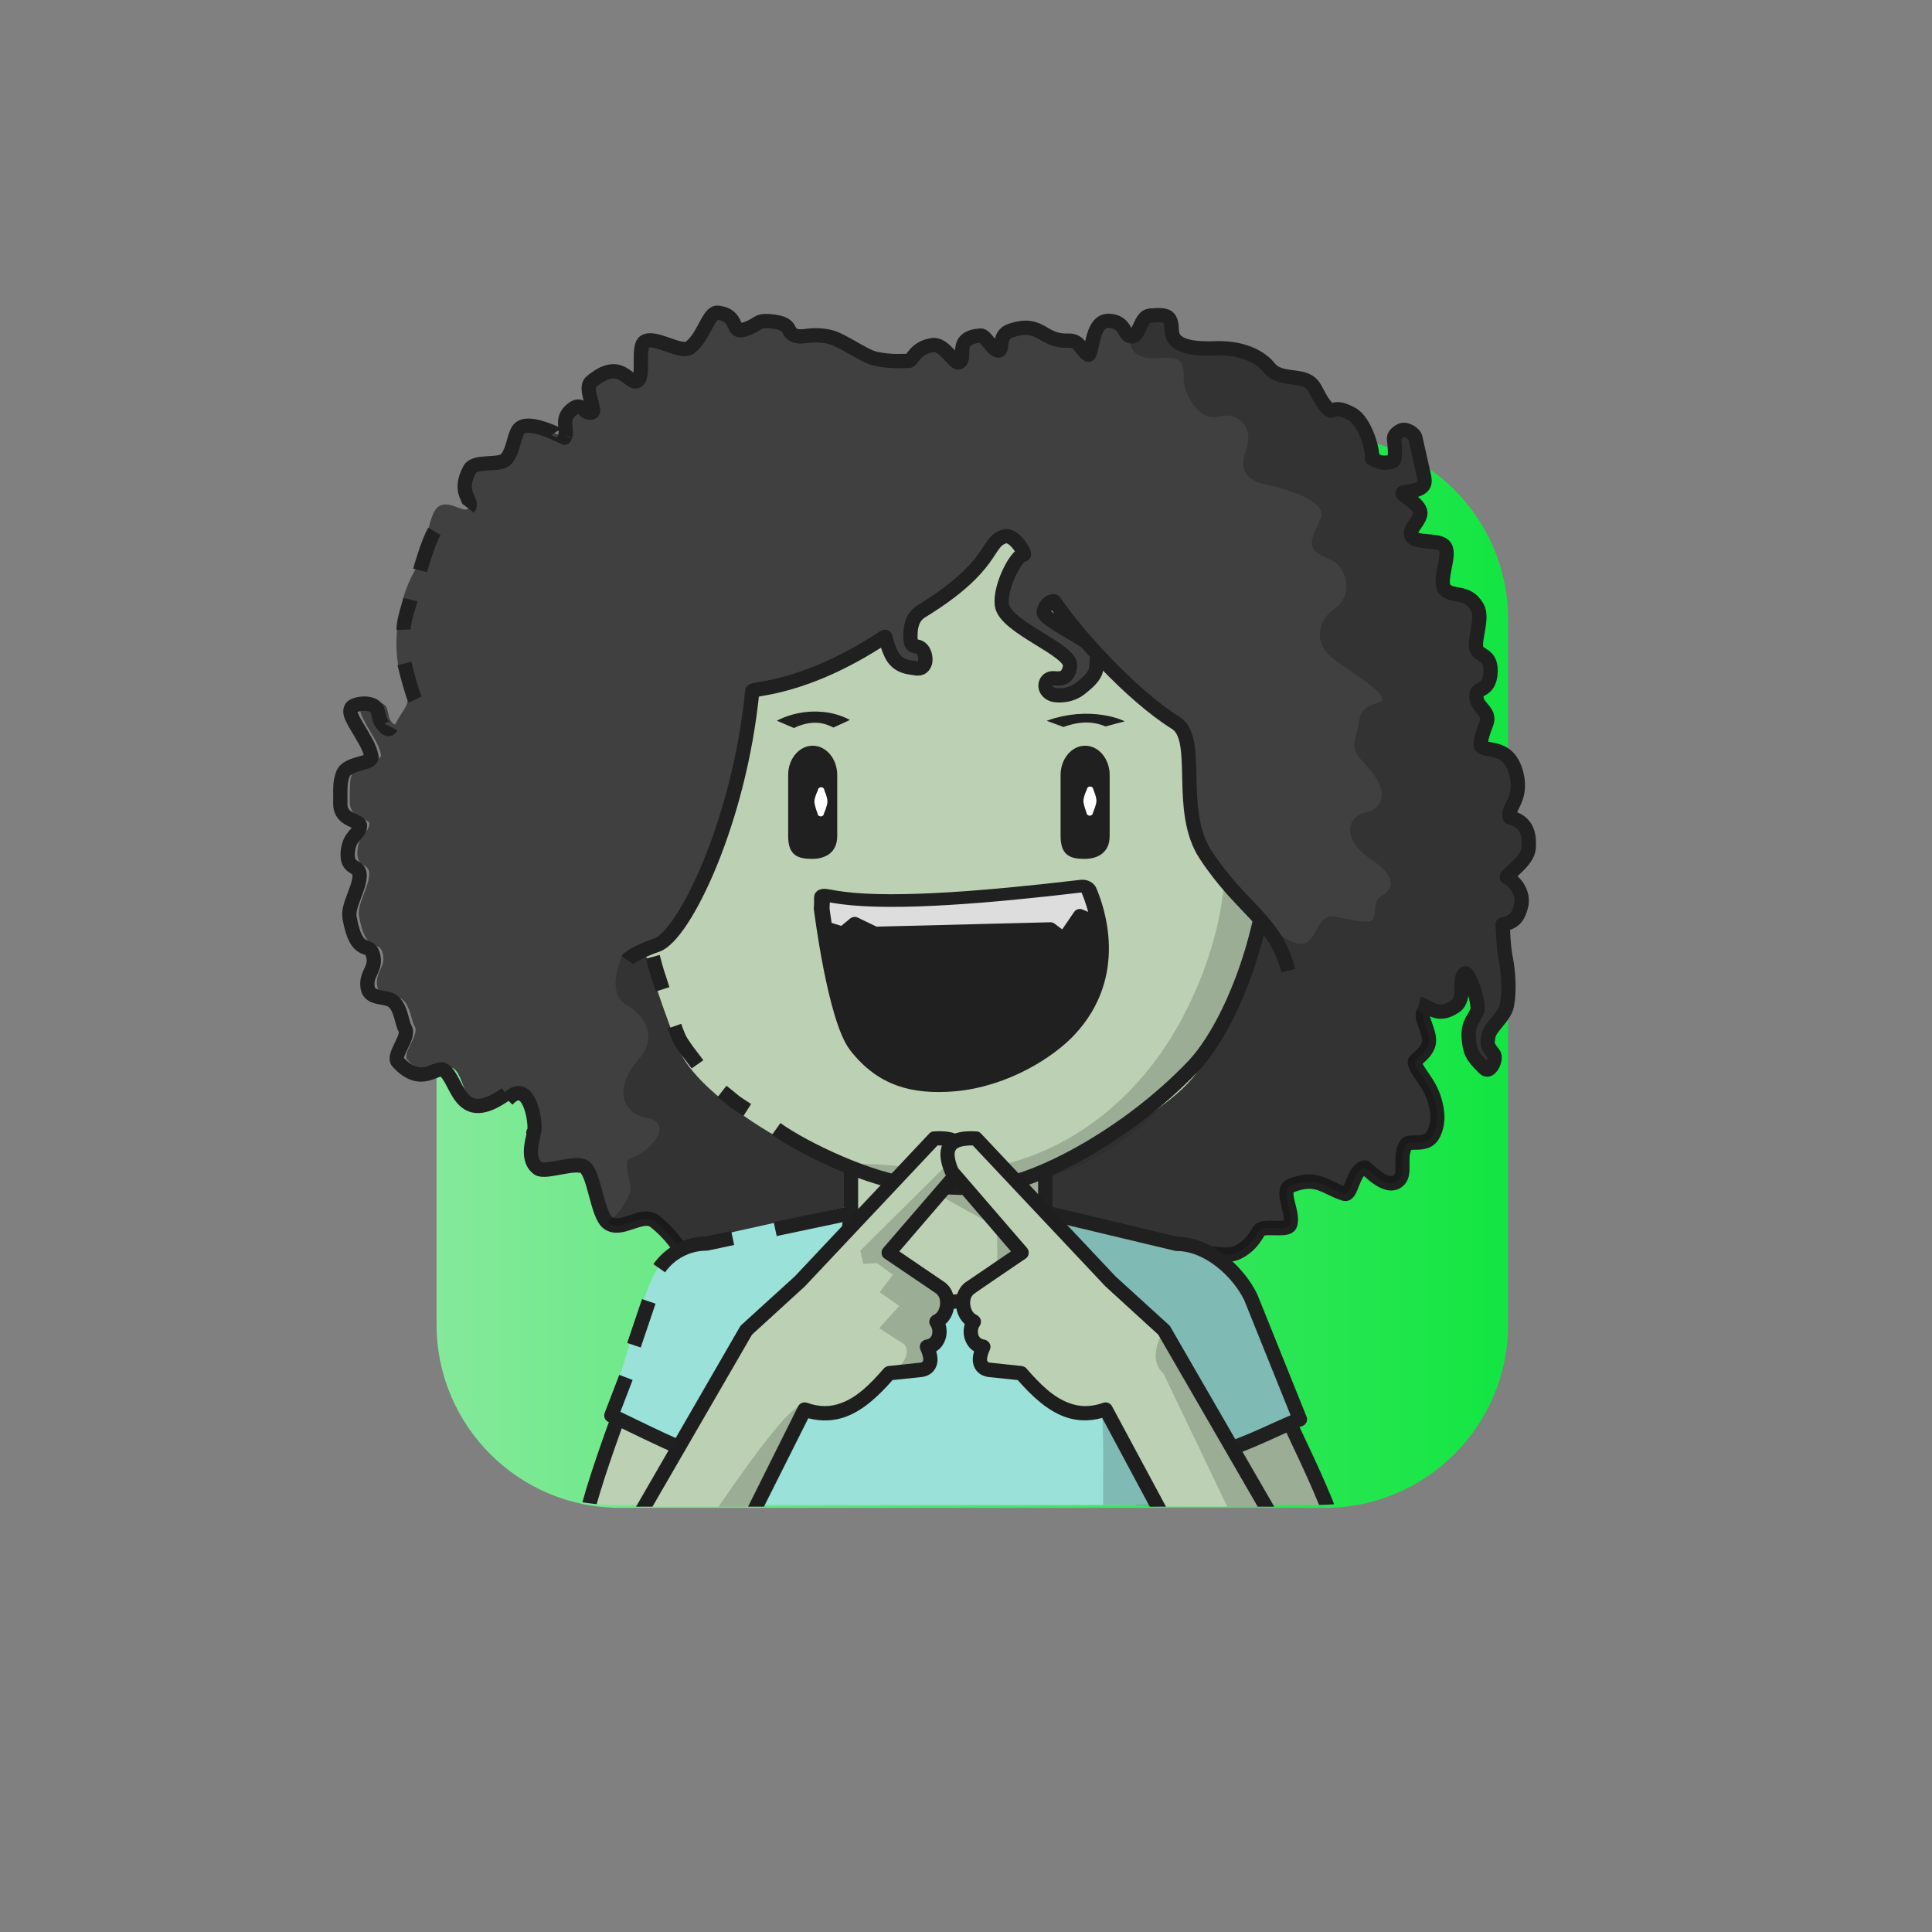 <?xml version="1.0" encoding="UTF-8" standalone="no"?>
<!DOCTYPE svg PUBLIC "-//W3C//DTD SVG 1.1//EN" "http://www.w3.org/Graphics/SVG/1.1/DTD/svg11.dtd">
<svg xmlns="http://www.w3.org/2000/svg" xmlns:xlink="http://www.w3.org/1999/xlink" xmlns:serif="http://www.serif.com/" width="100%" height="100%" viewBox="0 0 541 541" version="1.1" xml:space="preserve" style="fill-rule:evenodd;clip-rule:evenodd;stroke-linejoin:round;stroke-miterlimit:2;">
    <rect x="0" y="0" width="541" height="541" fill="#808080" stroke="none"/>
    <g transform="matrix(1,0,0,1,-9948,-2555)">
        <g id="Rover" transform="matrix(0.92,0,0,1.307,9982.97,2542.22)">
            <rect x="-37.05" y="10.062" width="586.957" height="413.292" style="fill:none;"/>
            <g transform="matrix(1.602,0,0,1.182,72.819,85.186)">
                <g id="dessert">
                    <path d="M217.349,48.484C217.349,30.131 201.756,15.253 182.522,15.253L48.59,15.253C29.355,15.253 13.763,30.131 13.763,48.484L13.763,176.277C13.763,194.63 29.355,209.508 48.59,209.508C86.002,209.508 145.109,209.508 182.522,209.508C201.756,209.508 217.349,194.63 217.349,176.277L217.349,48.484Z" style="fill:none;"/>
                    <clipPath id="_clip1">
                        <path d="M217.349,48.484C217.349,30.131 201.756,15.253 182.522,15.253L48.59,15.253C29.355,15.253 13.763,30.131 13.763,48.484L13.763,176.277C13.763,194.63 29.355,209.508 48.59,209.508C86.002,209.508 145.109,209.508 182.522,209.508C201.756,209.508 217.349,194.63 217.349,176.277L217.349,48.484Z"/>
                    </clipPath>
                    <g clip-path="url(#_clip1)">
                        <g transform="matrix(0.535,0,0,0.558,-6.599,-251.659)">
                            <rect x="32.765" y="466.616" width="392.585" height="379.107" style="fill:url(#_Linear2);"/>
                        </g>
                    </g>
                </g>
            </g>
        </g>
    </g>
    <defs>
        <linearGradient id="_Linear2" x1="0" y1="0" x2="1" y2="0" gradientUnits="userSpaceOnUse" gradientTransform="matrix(468.782,1.421,-1.554,428.614,-16.349,696.49)"><stop offset="0" style="stop-color:rgb(149,234,168);stop-opacity:1"/><stop offset="1" style="stop-color:rgb(8,229,57);stop-opacity:1"/></linearGradient>
    </defs>
<g transform="matrix(1,0,0,1,-3222,-18764)">
        <g id="Gy7UEw_b1_h30_bg_largefuzzFro" transform="matrix(0.92,0,0,1.307,3256.42,18751.4)">
            <rect x="-37.05" y="10.062" width="586.957" height="413.292" style="fill:none;"/>
            <g id="Hair-back" serif:id="Gy7UEw_Hair back" transform="matrix(0.667,0,0,0.667,85.476,55.43)">
                <g id="Gy7UEw_surfer-back" transform="matrix(1,0,0,1,0,-11.275)">
                    <g transform="matrix(1.63,0,0,1.148,-2401.76,-21563.7)">
                        <path d="M1474.26,18928.8C1471.12,18922.5 1511.52,18899.2 1511.57,18899.2C1560.52,18870.4 1612.5,18876 1612.5,18876L1664.93,18876.8C1715.24,18885.2 1751.13,18905.1 1758.16,18946.2C1758.66,18947 1774.37,18980.6 1773.74,18988.7C1773.13,18996.6 1769.99,18998 1765.83,19001.5C1763.66,19003.3 1767.14,19010.1 1766.57,19010.2C1765.04,19010.4 1762.95,19013.6 1758.99,19016.1C1757.12,19017.2 1760.43,19021.4 1760.19,19024.7C1759.97,19027.7 1756.12,19029.8 1756.18,19030.3C1756.44,19032.9 1760.28,19035.9 1761.75,19041.1C1762.49,19043.6 1763.21,19047 1761.41,19050.6C1759.58,19054.3 1754.63,19052 1753.74,19053.5C1751.57,19057.1 1754.09,19061.8 1751.41,19063.7C1747.97,19066.2 1742.62,19059.8 1742.22,19059.9C1738.78,19060.5 1738.61,19067.8 1736.56,19067.2C1733.72,19066.4 1731.74,19064.9 1729.35,19064.2C1727.3,19063.6 1724.94,19063.6 1721.48,19065C1718.23,19066.3 1722.68,19072.9 1721.25,19076C1720.4,19077.8 1713.54,19075.8 1712.56,19077.6C1711.21,19080.1 1709.46,19082.3 1706.55,19083.7C1703.93,19084.9 1699.69,19083.9 1694.63,19083.3C1657.48,19079 1602.18,19081.2 1566.34,19088C1554.52,19090.2 1569.61,19094.3 1554.01,19090.6C1553.66,19090.5 1552.42,19082 1543.42,19074.9C1539.89,19072.2 1533.99,19078.2 1530.26,19075.3C1527.32,19073 1526.54,19061.8 1523.85,19059.8C1521.41,19058 1512.78,19061.6 1510.79,19060.1C1506.78,19057.3 1510.03,19050.3 1509.46,19050.1C1510.19,19050.1 1508.11,19042.7 1504.32,19039C1489.71,19050.3 1491.45,19035.4 1487.42,19032.7C1485.24,19031.2 1481.11,19037.6 1474.51,19030.3C1472.87,19028.5 1477.98,19023.2 1476.53,19020.9C1475.58,19019.5 1475.37,19015 1472.96,19013.3C1470.75,19011.7 1466.29,19013 1465.96,19009.2C1465.63,19005.4 1468.65,19004.2 1467.52,19000.2C1466.51,18996.6 1462.95,19001.1 1460.95,18990.1C1460.31,18986.6 1464.02,18981.6 1463.78,18977.9C1463.61,18975.1 1460.03,18976.7 1460.52,18971.5C1460.97,18966.8 1463.67,18966.8 1463.85,18964.3C1463.98,18962.6 1458.31,18963.1 1458.35,18958C1458.39,18953.2 1458.28,18952.1 1459.1,18949.9C1460.33,18946.4 1467.56,18947.1 1467.07,18944.8C1466.44,18941.9 1464.91,18939.9 1463.14,18936.8C1461.51,18933.8 1460.86,18932.4 1461.49,18931.2C1462.09,18930.2 1467.04,18929.2 1468.57,18931.5C1468.99,18932.2 1469.26,18934.5 1469.68,18935.2C1471.15,18937.4 1471.2,18936.1 1471.78,18935.1C1473.47,18932.2 1475.15,18930.6 1474.26,18928.8ZM1509.46,19050.1C1509.45,19050.1 1509.44,19050.1 1509.42,19050.1C1509.44,19050.1 1509.45,19050.1 1509.46,19050.1Z" style="fill:rgb(64,64,64);"/>
                    </g>
                    <g id="Gy7UEw_hair1-2" transform="matrix(1.63,0,0,1.17,-480.213,338.893)">
                        <path d="M579.607,-129.724C580.106,-128.98 595.821,-96.005 595.19,-88.001C594.582,-80.283 591.44,-78.885 587.282,-75.474C585.113,-73.696 588.593,-67.06 588.014,-66.96C586.489,-66.698 584.396,-63.548 580.436,-61.161C578.574,-60.039 581.882,-55.943 581.64,-52.726C581.419,-49.775 577.574,-47.662 577.627,-47.155C577.887,-44.672 581.733,-41.691 583.201,-36.638C583.938,-34.105 584.658,-30.82 582.864,-27.276C581.033,-23.661 576.081,-25.883 575.185,-24.431C573.017,-20.919 575.538,-16.301 572.859,-14.397C569.417,-11.951 564.074,-18.25 563.666,-18.18C560.234,-17.588 560.058,-10.367 558.004,-10.954C555.165,-11.766 553.185,-13.206 550.801,-13.901C548.746,-14.5 546.391,-14.545 542.926,-13.155C539.676,-11.852 544.127,-5.338 542.702,-2.351C541.855,-0.575 534.99,-2.517 534.007,-0.762C532.658,1.65 530.907,3.824 527.998,5.168C525.376,6.379 521.137,5.418 516.082,4.841C478.932,0.599 423.628,2.797 387.786,9.415C375.97,11.597 391.062,15.625 375.454,11.954C375.11,11.873 373.866,3.543 364.874,-3.392C361.341,-6.116 355.436,-0.197 351.713,-3.022C348.774,-5.253 347.993,-16.26 345.296,-18.253C342.858,-20.053 334.234,-16.509 332.24,-17.909C328.158,-20.776 331.601,-27.792 330.875,-27.728C332.084,-27.44 330.359,-43.928 323.605,-36.781" style="fill:none;stroke:rgb(32,32,32);stroke-width:3.96px;"/>
                    </g>
                    <g id="hair1-21" serif:id="Gy7UEw_hair1-2" transform="matrix(1.63,0,0,1.17,-480.213,338.893)">
                        <path d="M351.713,-3.022C351.329,-3.314 355.449,-4.854 358.009,-11.444C358.765,-13.39 355.549,-19.843 357.91,-20.595C363.851,-22.486 370.621,-30.374 362.453,-31.843C356.282,-32.952 352.905,-39.449 360.323,-47.815C366.646,-54.945 360.626,-60.861 357.183,-62.674C351.25,-65.799 355.069,-74.762 355.822,-76.573C379.537,-133.63 433.953,-198.617 433.953,-198.617L486.376,-197.811C536.688,-189.577 572.576,-170.113 579.607,-129.724C580.106,-128.98 595.821,-96.005 595.19,-88.001C594.582,-80.283 591.44,-78.885 587.282,-75.474C585.113,-73.696 588.593,-67.06 588.014,-66.96C586.489,-66.698 584.396,-63.548 580.436,-61.161C578.574,-60.039 581.882,-55.943 581.64,-52.726C581.419,-49.775 577.574,-47.662 577.627,-47.155C577.887,-44.672 581.733,-41.691 583.201,-36.638C583.938,-34.105 584.658,-30.82 582.864,-27.276C581.033,-23.661 576.081,-25.883 575.185,-24.431C573.017,-20.919 575.538,-16.301 572.859,-14.397C569.417,-11.951 564.074,-18.25 563.666,-18.18C560.234,-17.588 560.058,-10.367 558.004,-10.954C555.165,-11.766 553.185,-13.206 550.801,-13.901C548.746,-14.5 546.391,-14.545 542.926,-13.155C539.676,-11.852 544.127,-5.338 542.702,-2.351C541.855,-0.575 534.99,-2.517 534.007,-0.762C532.658,1.65 530.907,3.824 527.998,5.168C525.376,6.379 521.137,5.418 516.082,4.841C478.932,0.599 423.628,2.797 387.786,9.415C375.97,11.597 391.062,15.625 375.454,11.954C375.11,11.873 373.866,3.543 364.874,-3.392C361.341,-6.116 355.436,-0.197 351.713,-3.022Z" style="fill-opacity:0.2;"/>
                    </g>
                    <g transform="matrix(1.63,0,0,1.148,-18740.2,-459.793)">
                        <path d="M11493.5,553.971C11493,554.982 11492.1,554.727 11490.6,552.496C11490.2,551.855 11489.9,549.488 11489.5,548.842C11488,546.514 11483,547.476 11482.4,548.54C11481.8,549.666 11482,550.606 11484.1,554.078C11485.9,557.227 11487.4,559.221 11488,562.149C11488.5,564.425 11481.2,563.755 11480,567.172C11479.2,569.448 11479.3,570.47 11479.3,575.333C11479.2,580.381 11484.9,579.901 11484.8,581.628C11484.6,584.119 11481.9,584.095 11481.4,588.81C11480.9,593.988 11484.5,592.454 11484.7,595.183C11484.9,598.958 11481.2,603.868 11481.9,607.413C11483.9,618.412 11487.4,613.951 11488.4,617.563C11489.6,621.561 11486.5,622.719 11486.9,626.501C11487.2,630.357 11491.7,629.044 11493.9,630.611C11496.3,632.318 11496.5,636.784 11497.4,638.264C11498.9,640.531 11493.8,645.854 11495.4,647.653C11502,654.9 11506.2,648.511 11508.3,649.976C11512.3,652.614 11512.4,666.177 11525.7,656.613" style="fill:none;stroke:rgb(32,32,32);stroke-width:4px;"/>
                    </g>
                </g>
                <g id="Gy7UEw_Layer4">
                </g>
            </g>
            <g id="Hair-front" serif:id="Gy7UEw_Hair front">
            </g>
        </g>
    </g><g transform="matrix(1,0,0,1,-3910,-11258)">
        <g id="M4RUyg_Rover" transform="matrix(0.92,0,0,1.307,3944.45,11244.9)">
            <rect x="-37.05" y="10.062" width="586.957" height="413.292" style="fill:none;"/>
            <g transform="matrix(1.602,0,0,1.182,71.469,84.805)">
                <g id="M4RUyg_skins">
                    <g id="Heart-N-white" serif:id="M4RUyg_Heart N white">
                        <path d="M217.349,48.484C217.349,30.131 201.756,15.253 182.522,15.253L48.59,15.253C29.355,15.253 13.763,30.131 13.763,48.484L13.763,176.277C13.763,194.63 29.355,209.508 48.59,209.508L182.522,209.508C201.756,209.508 217.349,194.63 217.349,176.277L217.349,48.484Z" style="fill:none;"/>
                        <clipPath id="M4RUyg__clip1">
                            <path d="M217.349,48.484C217.349,30.131 201.756,15.253 182.522,15.253L48.59,15.253C29.355,15.253 13.763,30.131 13.763,48.484L13.763,176.277C13.763,194.63 29.355,209.508 48.59,209.508L182.522,209.508C201.756,209.508 217.349,194.63 217.349,176.277L217.349,48.484Z"/>
                        </clipPath>
                        <g clip-path="url(#M4RUyg__clip1)">
                            <g id="M4RUyg_skin2" transform="matrix(0.416,0,0,0.564,8.745,-26.529)">
                                <g>
                                    <g transform="matrix(1.63,0,0,1.148,-861.8,-526.88)">
                                        <path d="M598.934,772.422C598.934,772.422 583.444,810.985 579.884,826.359C578.206,833.609 595.383,830.036 603.22,829.79L612.876,802.036L624.564,790.019L626.844,825.589L735.781,825.689L736.954,793.758C736.834,788.173 751.146,802.388 754.643,807.447C758.768,813.415 761.649,826.606 764.351,828.541C773.047,834.77 786.967,833.869 788.693,828.46C789.738,825.184 764.709,776.515 764.787,773.802C764.904,769.673 761.024,757.984 753.996,755.737L708.423,745.403L708.423,716.914L653.995,716.914L653.995,745.403L607.526,754.505C600.591,756.882 598.929,765.633 598.934,772.422Z" style="fill:rgb(188,209,179);"/>
                                    </g>
                                    <g transform="matrix(1.878,0,0,1.412,-295.733,-22.317)">
                                        <path d="M313.592,225.533L300.253,223.265L274.853,235.067L301.733,249.01L301.839,263.375C301.86,263.413 308.321,264.338 311.61,263.09C316.187,261.352 328.072,260.443 329.265,261.077C335.413,264.349 333.638,263.054 336.544,264.86C339.357,266.608 339.722,278.887 341.542,285.978C344.977,299.357 360.703,319.809 360.703,319.809L382.136,315.344C383.011,309.693 357.54,262.38 354.904,258.499L313.592,250.006L313.592,225.533Z" style="fill:rgb(32,32,32);fill-opacity:0.2;"/>
                                    </g>
                                    <g transform="matrix(1.63,0,0,1.148,-861.8,-526.88)">
                                        <path d="M598.934,772.422C598.934,772.422 583.444,810.985 579.884,826.359C578.206,833.609 595.383,830.036 603.22,829.79L612.876,802.036L624.564,790.019L626.844,825.589L735.781,825.689L736.954,793.758C736.834,788.173 751.146,802.388 754.643,807.447C758.768,813.415 761.649,826.606 764.351,828.541C773.047,834.77 786.967,833.869 788.693,828.46C789.738,825.184 764.709,776.515 764.787,773.802C764.904,769.673 761.024,757.984 753.996,755.737L708.423,745.403L708.423,716.914L653.995,716.914L653.995,745.403L607.526,754.505C600.591,756.882 598.929,765.633 598.934,772.422Z" style="fill:none;stroke:rgb(32,32,32);stroke-width:4px;"/>
                                    </g>
                                    <g transform="matrix(1.63,0,0,1.148,-1053.36,-526.88)">
                                        <path d="M739.621,781.29L737.459,802.601C737.451,802.718 737.455,802.834 737.471,802.95L738.738,814.005C738.738,814.005 738.855,824.631 738.855,824.631C739.866,825.167 740.319,825.607 740.869,825.599C741.419,825.592 741.859,825.139 741.851,824.589L742.855,824.575L742.671,813.857C742.67,813.779 742.664,813.701 742.654,813.623L740.953,802.606C740.953,802.606 741.61,781.422 741.61,781.422C741.647,780.873 741.231,780.398 740.682,780.361C740.133,780.325 739.658,780.741 739.621,781.29Z" style="fill:rgb(32,32,32);"/>
                                    </g>
                                    <g transform="matrix(1.63,0,0,1.148,-863.62,-526.88)">
                                        <path d="M739.621,781.417L740.19,802.622C740.19,802.622 738.749,813.669 738.749,813.669C738.74,813.75 738.736,813.831 738.737,813.913L738.855,824.631C739.866,825.167 740.319,825.607 740.869,825.599C741.419,825.592 741.859,825.139 741.851,824.589L742.855,824.575L742.673,813.954C742.673,813.954 743.676,802.909 743.676,802.909C743.687,802.809 743.69,802.709 743.684,802.609L741.611,781.294C741.577,780.745 741.103,780.327 740.554,780.361C740.005,780.395 739.587,780.868 739.621,781.417Z" style="fill:rgb(32,32,32);"/>
                                    </g>
                                </g>
                            </g>
                            <g id="skin21" serif:id="M4RUyg_skin2">
                            </g>
                        </g>
                    </g>
                </g>
            </g>
            <g transform="matrix(1.602,0,0,1.182,71.469,84.805)">
                <g id="M4RUyg_shirts">
                    <g id="M4RUyg_blueShirt">
                        <path d="M217.349,48.484C217.349,30.131 201.756,15.253 182.522,15.253L48.59,15.253C29.355,15.253 13.763,30.131 13.763,48.484L13.763,176.277C13.763,194.63 29.355,209.508 48.59,209.508L182.522,209.508C201.756,209.508 217.349,194.63 217.349,176.277L217.349,48.484Z" style="fill:none;"/>
                        <clipPath id="M4RUyg__clip2">
                            <path d="M217.349,48.484C217.349,30.131 201.756,15.253 182.522,15.253L48.59,15.253C29.355,15.253 13.763,30.131 13.763,48.484L13.763,176.277C13.763,194.63 29.355,209.508 48.59,209.508L182.522,209.508C201.756,209.508 217.349,194.63 217.349,176.277L217.349,48.484Z"/>
                        </clipPath>
                        <g clip-path="url(#M4RUyg__clip2)">
                            <g transform="matrix(0.835,0,0,0.796,-128.461,-41.088)">
                                <path d="M216.192,276.47L219.001,267.921C221.416,260.407 225.427,254.127 232.699,254.127L264.838,246.997C264.31,248.345 265.592,251.068 265.592,252.533C265.592,261.364 275.842,268.533 288.467,268.533C301.092,268.533 311.342,261.364 311.342,252.533C311.342,251.068 311.06,249.649 310.532,248.3L341.792,255.3C349.064,255.3 355.885,261.204 357.489,267.789L367.099,294.753C367.233,296.14 349.462,305.299 343.56,303.997C340.644,303.354 337.694,291.15 337.009,291.018L336.198,346.853L238.526,346.853L240.472,312.841L239.74,296.212C239.493,296.166 235.966,304.824 233.655,304.402C225.936,302.996 211.177,295.05 211.023,293.61L216.192,276.47Z" style="fill:rgb(153,225,217);"/>
                            </g>
                            <g transform="matrix(0.835,0,0,0.796,-128.461,-41.088)">
                                <path d="M311.1,249.209L341.792,255.3C349.064,255.3 357.061,266.228 358.317,273.082L367.691,295.395L351.19,303.034L347.494,325.008C347.694,327.08 324.672,323.027 323.647,324.872C322.748,326.491 324.36,335.204 323.538,318.53C323.248,312.647 323.56,305.721 323.42,299.979C323.181,290.101 323.013,289.209 322.278,284.749C320.44,273.59 304.319,259.808 306.088,263.995C307.098,266.385 313.404,252.334 311.1,249.209Z" style="fill:rgb(32,32,32);fill-opacity:0.2;"/>
                            </g>
                            <g transform="matrix(0.835,0,0,0.796,-128.461,-41.088)">
                                <path d="M216.674,278.458L220.044,268.476" style="fill:none;stroke:rgb(32,32,32);stroke-width:3.25px;"/>
                            </g>
                            <g transform="matrix(0.835,0,0,0.796,-128.461,-27.161)">
                                <path d="M239.371,278.916C238.18,281.135 234.898,285.757 233.726,286.399C232.13,287.273 215.502,278.762 211.53,276.953L214.851,268.293" style="fill:none;stroke:rgb(32,32,32);stroke-width:3.25px;"/>
                            </g>
                            <g transform="matrix(0.835,0,0,0.796,-128.461,-41.088)">
                                <path d="M222.425,260.924C224.809,257.525 228.757,255.3 233.221,255.3L239.139,254.052" style="fill:none;stroke:rgb(32,32,32);stroke-width:3.25px;"/>
                            </g>
                            <g transform="matrix(0.835,0,0,0.796,-128.461,-41.088)">
                                <path d="M248.813,252.011L266.403,248.3C265.874,249.649 265.592,251.068 265.592,252.533C265.592,261.364 275.842,268.533 288.467,268.533C301.092,268.533 311.342,261.364 311.342,252.533C311.342,251.068 311.06,249.649 310.532,248.3L340.139,255.375C347.412,255.375 354.252,261.79 357.031,267.56L368.205,295.334C363.28,297.042 352.235,303.357 344.487,303.757C343.347,303.816 338.103,295.143 337.271,293.912" style="fill:none;stroke:rgb(32,32,32);stroke-width:3.25px;"/>
                            </g>
                            <g transform="matrix(0.679,0,0,0.648,-6.676,-8.989)">
                                <path d="M235.959,350.276L236.33,328.306L236.962,321.591C236.855,316.371 236.74,310.756 236.533,305.567C236.375,301.63 236.16,297.954 235.941,294.878C235.928,294.358 235.494,293.947 234.974,293.961C234.453,293.974 234.042,294.408 234.056,294.928C234.012,297.287 233.91,299.995 233.804,302.906C233.591,308.778 233.314,315.428 233.005,321.535L232.198,328.238L231.96,350.228C231.946,351.332 232.832,352.239 233.935,352.252C235.039,352.265 235.946,351.38 235.959,350.276Z" style="fill:rgb(32,32,32);"/>
                            </g>
                            <g transform="matrix(0.679,0,0,0.648,-87.407,-8.989)">
                                <path d="M237.775,349.642C238.228,349.55 238.018,349.262 237.657,348.982C237.669,348.778 237.682,348.549 237.673,348.329C237.539,344.984 237.543,337.581 237.613,332.287C237.617,331.899 237.549,331.108 237.422,330.12C237.11,327.705 236.453,323.891 236.459,322.857C236.459,322.857 235.941,294.929 235.941,294.929C235.955,294.408 235.544,293.975 235.024,293.961C234.504,293.947 234.07,294.357 234.056,294.878C233.71,299.824 233.305,305.584 232.974,311.628C232.772,315.297 232.617,319.06 232.447,322.799C232.435,323.209 232.489,323.994 232.596,324.963C232.866,327.424 233.477,331.289 233.463,332.248C233.432,337.616 233.476,345.123 233.651,348.514C233.698,349.441 233.765,350.105 233.828,350.415C234.064,351.574 234.83,351.938 235.086,352.042C236.105,352.466 237.277,351.983 237.701,350.964C237.882,350.528 237.898,350.064 237.775,349.642ZM236.925,348.507C237.239,348.706 237.484,348.983 237.643,349.302C237.638,349.524 237.658,349.665 237.757,349.647L237.775,349.642C237.742,349.525 237.697,349.411 237.643,349.302C237.644,349.208 237.651,349.099 237.657,348.982C237.43,348.804 237.143,348.629 236.925,348.507Z" style="fill:rgb(32,32,32);"/>
                            </g>
                        </g>
                    </g>
                </g>
            </g>
            <g id="M4RUyg_border_mask" transform="matrix(1.602,0,0,1.182,72.819,85.186)">
                <path d="M217.349,48.484C217.349,30.131 201.756,15.253 182.522,15.253L48.59,15.253C29.355,15.253 13.763,30.131 13.763,48.484L13.763,176.277C13.763,194.63 29.355,209.508 48.59,209.508L182.522,209.508C201.756,209.508 217.349,194.63 217.349,176.277C217.349,140.58 217.349,84.182 217.349,48.484Z" style="fill:none;"/>
            </g>
        </g>
    </g><g transform="matrix(1,0,0,1,-771,-614)">
        <g id="GlPU55_Avatar_ssal" transform="matrix(0.92,0,0,1.307,805.398,601.739)">
            <rect x="-37.05" y="10.062" width="586.957" height="413.292" style="fill:none;"/>
            <g transform="matrix(1.602,0,0,1.182,71.469,84.805)">
                <g id="GlPU55_skins">
                    <g id="oval-N-white" serif:id="GlPU55_oval N white">
                        <path d="M217.349,48.484C217.349,30.131 201.756,15.253 182.522,15.253L48.59,15.253C29.355,15.253 13.763,30.131 13.763,48.484L13.763,176.277C13.763,194.63 29.355,209.508 48.59,209.508L182.522,209.508C201.756,209.508 217.349,194.63 217.349,176.277L217.349,48.484Z" style="fill:none;"/>
                        <clipPath id="GlPU55__clip1">
                            <path d="M217.349,48.484C217.349,30.131 201.756,15.253 182.522,15.253L48.59,15.253C29.355,15.253 13.763,30.131 13.763,48.484L13.763,176.277C13.763,194.63 29.355,209.508 48.59,209.508L182.522,209.508C201.756,209.508 217.349,194.63 217.349,176.277L217.349,48.484Z"/>
                        </clipPath>
                        <g clip-path="url(#GlPU55__clip1)">
                            <g id="GlPU55_skin2" transform="matrix(0.416,0,0,0.564,8.745,-26.529)">
                                <g transform="matrix(1.63,0,0,1.148,-1172.53,-2972.84)">
                                    <path d="M860.384,2864.43C857.415,2864.35 854.473,2863.85 851.649,2862.93C829.366,2855.43 801.604,2838.81 796.243,2825.34C792.356,2815.57 781.221,2783.95 781.135,2772.97C780.61,2773.06 775.755,2771.49 775.204,2771.49C770.072,2771.49 766.985,2764.98 766.985,2759.73C766.985,2754.48 771.151,2750.22 776.283,2750.22C777.408,2750.22 778.486,2750.43 779.484,2750.8C787.741,2705.8 826.123,2671.9 873.489,2671.9C920.892,2671.9 958.583,2706.45 966.797,2751.5C967.865,2751.06 969.031,2750.82 970.252,2750.82C975.384,2750.82 978.596,2755.44 978.596,2760.68C978.596,2765.93 972.775,2773.21 967.644,2773.21C966.997,2773.21 962.854,2772.12 962.245,2771.99C962.203,2777.87 961.123,2789.86 957.072,2801.04C952.554,2813.52 944.93,2825.14 943.075,2829.6C937.014,2844.15 889.484,2865.43 886.085,2865.1C886.052,2865.09 886.018,2865.08 885.983,2865.08C885.968,2865.07 868.567,2864.63 860.384,2864.43Z" style="fill:rgb(188,209,179);"/>
                                </g>
                                <g transform="matrix(2.005,0,0,1.412,-329.647,-22.317)">
                                    <g id="GlPU55_shadows">
                                        <g id="GlPU55_shadow_norm">
                                            <path d="M289.848,239.971C286.492,239.971 267.844,236.525 266.003,234.829C263.627,232.641 281.963,234.985 288.04,235.279C294.958,235.613 302.359,234.258 309.583,231.208C321.928,225.995 333.755,215.832 341.766,200.69C364.68,157.376 341.048,125.397 336.735,117.922C322.039,92.453 277.797,82.791 289.848,82.791C328.387,82.791 358.844,110.942 365.522,147.562C366.391,147.206 368.978,146.659 369.97,146.659C374.142,146.659 375.305,151.41 375.305,155.676C375.305,159.942 371.918,165.161 367.746,165.161C367.22,165.161 362.727,164.053 362.231,163.948C353.26,208.694 333.032,239.971 289.848,239.971Z" style="fill:rgb(32,32,32);fill-opacity:0.2;"/>
                                        </g>
                                    </g>
                                </g>
                                <g transform="matrix(1.63,0,0,1.148,-1172.53,-2972.84)">
                                    <path d="M785.815,2788.11C783.963,2781.22 782.155,2775.75 782.126,2772.1C781.601,2772.19 774.861,2772.14 774.31,2772.14C769.178,2772.14 766.985,2764.98 766.985,2759.73C766.985,2754.48 771.151,2750.22 776.283,2750.22C777.408,2750.22 778.486,2750.43 779.484,2750.8C787.741,2705.8 826.123,2671.9 873.489,2671.9C920.892,2671.9 958.583,2706.45 966.797,2751.5C967.865,2751.06 969.031,2750.82 970.252,2750.82C975.384,2750.82 978.596,2755.44 978.596,2760.68C978.596,2765.93 973.063,2773.36 967.931,2773.36C967.285,2773.36 962.2,2774.16 961.59,2774.03C960.163,2795.44 950.643,2819.93 940.465,2830.58C921.931,2849.96 896.197,2863.34 883.219,2864.31C875.549,2864.89 868.768,2864.23 862.064,2863.63C850.579,2862.6 831.739,2853.75 823.737,2848.03" style="fill:none;stroke:rgb(32,32,32);stroke-width:4px;"/>
                                </g>
                                <g transform="matrix(1.63,0,0,1.148,-1173.58,-2971.34)">
                                    <path d="M816.26,2841.44C811.803,2838.61 812.902,2839.1 809.205,2836.22" style="fill:none;stroke:rgb(32,32,32);stroke-width:4px;"/>
                                </g>
                                <g transform="matrix(1.63,0,0,1.148,-1168.27,-2970.78)">
                                    <path d="M799.057,2828.16C798.414,2827.24 796.343,2824.66 795.765,2823.79C794.446,2821.82 794.035,2821.56 792.599,2817.48" style="fill:none;stroke:rgb(32,32,32);stroke-width:4px;"/>
                                </g>
                                <g transform="matrix(1.63,0,0,1.148,-1167.95,-2970.39)">
                                    <path d="M789.096,2806.82C787.361,2801.46 787.727,2802.91 786.332,2797.72" style="fill:none;stroke:rgb(32,32,32);stroke-width:4px;"/>
                                </g>
                            </g>
                            <g id="skin21" serif:id="GlPU55_skin2">
                            </g>
                        </g>
                    </g>
                </g>
            </g>
        </g>
    </g><g transform="matrix(1,0,0,1,-2577,-18764)">
        <g id="GlPUwA_b1_h30_fg_largefuzzFro" transform="matrix(0.92,0,0,1.307,2611.63,18751.4)">
            <rect x="-37.05" y="10.062" width="586.957" height="413.292" style="fill:none;"/>
            <g transform="matrix(1.087,0,0,0.765,60.776,60.156)">
                <g id="Hair-front" serif:id="GlPUwA_Hair front">
                    <g id="GlPUwA_hair3-1">
                        <g transform="matrix(1,0,0,1,-11471.3,-416.502)">
                            <path d="M11550.3,619.599C11553.9,616.188 11557.2,618.226 11564.8,615.083C11582,607.881 11590.7,550.447 11591.4,544.016C11591.5,543.157 11605.8,543.748 11628.2,528.988C11629,528.472 11628.4,529.035 11629.9,532.744C11631.1,535.781 11632.9,537.167 11636.6,537.544C11637.2,537.606 11639.1,538.292 11639.8,535.986C11640.1,534.803 11639.7,532.277 11637.9,531.643C11636.7,531.247 11635.5,531.821 11635.7,527.82C11635.9,523.293 11638.1,522.085 11639,521.519C11659.7,508.742 11656.6,502.304 11662,500.705C11664.8,499.86 11668.1,505.844 11667.4,505.796C11665.4,505.651 11660.6,514.859 11661.3,519.922C11662.2,526.239 11681.1,532.505 11680.4,537.077C11679.7,541.373 11676.8,540.356 11675.4,540.424C11673.2,540.538 11672.5,543.95 11675.6,545.015C11676.3,545.25 11680.3,545.741 11683.4,543.173C11684.7,542.059 11686.6,540.723 11687.5,538.641C11687.8,537.833 11688.1,533.82 11687.9,533.582C11687,532.65 11685.6,530.995 11685.2,530.54C11683.8,529.081 11672.6,523.633 11673,521.858C11673.6,518.989 11675.8,518.58 11676,518.959C11682,527.877 11697.5,545.185 11710,552.934C11717.2,557.449 11710.1,577.481 11718.4,589.931C11728.6,605.429 11733.7,603.283 11736,610.491C11737.4,614.82 11736.4,612.822 11746,625.088C11753.2,634.238 11769.4,629.345 11778.1,631.592C11781.4,632.431 11783.3,635.632 11788.2,632.327C11791.5,630.081 11788.8,623.922 11791.1,623.044C11791.6,622.841 11793.9,627.289 11794.5,632.195C11794.9,634.899 11791.7,635.984 11792,640.831C11792.3,645.208 11793,646.258 11796.4,649.657C11798,651.318 11800,646.915 11799,645.643C11797,643.239 11797.2,642.561 11797.5,640.852C11797.8,638.12 11801.9,635.591 11802.7,632.095C11803.5,627.875 11803.1,622.448 11802.4,618.982C11801.6,615.045 11801.6,609.588 11801.5,609.371C11805.1,608.738 11806,606.889 11806.7,604.076C11807.4,601.262 11805.8,597.85 11802.7,596.16C11802.3,595.514 11808.5,591.861 11808.8,588.041C11809.1,583.879 11808.2,580.511 11803.5,579.383C11802.6,576.684 11807.1,574.475 11805.4,567.328C11803.2,558.632 11796.9,561.331 11795.4,559.313C11795.4,559.156 11795.1,557.723 11796.9,553.257C11798.5,549.379 11793.6,548.764 11794.2,544.853C11794.5,543.068 11797.6,544.124 11798.1,539.245C11798.6,533.285 11794.6,534.44 11794.1,531.973C11793.6,529.001 11796.1,523.49 11794.4,520.525C11791.6,515.702 11787.7,517.921 11785.3,515.514C11783.4,512.881 11787,506.213 11785.4,503.641C11783.9,501.224 11777.2,502.898 11776,500.625C11774.9,498.609 11779.1,495.926 11778.4,493.582C11777.6,490.862 11771.9,488.596 11773.9,488.353C11780.3,487.563 11780,485.992 11779.3,482.957C11778.6,480.014 11777.4,474.336 11777.1,473.157C11776.8,471.723 11774.6,470.697 11773.6,470.86C11772.9,470.986 11771,472.012 11771.1,473.355C11771.2,474.551 11771.9,479.343 11770.6,479.735C11767,480.814 11765.2,478.762 11764.9,478.848C11765.4,477.081 11763.1,468.526 11759.3,466.439C11753.2,463.085 11754.4,467.363 11752,464.283C11748.8,460.3 11749.4,457.9 11745.8,456.724C11743.1,455.828 11738.6,456.412 11736.3,453.64C11731.9,448.111 11723.9,447.896 11721.1,448.014C11712,448.406 11709,446.301 11708.9,443.191C11708.7,439.013 11708,438.389 11702.7,438.871C11700.1,439.097 11699.9,444.358 11697.8,444.659C11695.4,444.995 11696.2,440.518 11691.3,440.321C11685.9,440.105 11686.8,450.895 11685.3,449.734C11683.2,448.169 11683,445.721 11679.8,445.859C11672.4,446.174 11672.4,440.122 11663.7,443.083C11659.9,444.378 11661.9,448.884 11660.2,448.639C11658.5,448.378 11656.7,444.368 11655.4,444.449C11647.4,444.932 11651.7,450.775 11649.3,451.946C11648,452.576 11645.2,446.627 11641.9,447.116C11636.7,447.877 11636.3,451.683 11635.1,451.567C11634.2,451.476 11630.3,451.948 11625.8,450.912C11622.7,450.221 11616.5,445.613 11613.2,444.849C11608,443.657 11606.2,445.087 11603.9,444.588C11600.3,443.814 11603.6,441.035 11596.3,440.422C11592.4,440.095 11593.4,441.504 11588.9,442.84C11585.4,443.87 11587.8,438.734 11581.8,438.053C11579.1,437.745 11578,444.642 11574,447.77C11571.5,449.758 11564.2,444.356 11561.3,446.152C11559.1,447.46 11561.3,456.034 11559.2,457.152C11556.8,458.461 11554.7,450.213 11546.2,457.494C11544.3,459.12 11547.7,465.472 11546.6,465.915C11544.3,466.944 11544,462.767 11541.1,464.979C11537.3,467.834 11540.1,470.8 11538.8,473.065C11538.8,473.135 11528.6,467.388 11526,470.743C11524.6,472.642 11524.6,476.411 11522.6,478.944C11520.9,481.12 11513.8,479.214 11512.3,481.909C11508.5,488.941 11513.7,490.52 11511.9,492.853C11510.5,494.715 11504.4,488.179 11501.9,494.752C11499.8,500.196 11500,505.733 11498,508.519C11492.8,515.93 11488.5,532.729 11495.2,546.16C11496.1,547.951 11544.9,624.652 11550.3,619.599Z" style="fill:rgb(64,64,64);"/>
                        </g>
                        <g transform="matrix(1,0,0,1,-11471.3,-416.502)">
                            <path d="M11697.8,444.659C11696.5,446.469 11697.4,451.463 11705,450.765C11711.6,450.159 11712.4,451.663 11712.2,457.174C11712.2,459.643 11716,468.828 11722,467.139C11727,465.698 11732.2,469.793 11729.6,476.729C11728.1,480.652 11728.3,484.846 11735.6,486.254C11739.7,487.037 11752.6,490.685 11750.6,495.496C11747.9,501.834 11745.7,504.197 11753.3,507.201C11757.6,508.908 11760.2,516.935 11754.5,520.888C11750,524.012 11748,530.506 11754.4,535.202C11761.8,540.573 11771.5,546.188 11766.3,547.44C11761.2,548.673 11761.5,551.684 11760.9,554.712C11760.3,557.648 11758.6,559.881 11762.3,563.709C11764.5,566.001 11766.6,568.644 11767.3,570.874C11768.6,574.686 11766.3,577.395 11763.3,577.95C11758.5,578.816 11755.5,585.117 11765.1,591.479C11768.2,593.459 11773.4,598.067 11767.5,601.425C11764.7,603.024 11766.7,607.724 11764.5,608.421C11761.9,609.21 11754,606.674 11752.9,607.092C11749.6,608.334 11749.1,613.163 11746.5,614.473C11742.4,616.449 11735.3,608.422 11736,610.491C11737.4,614.82 11736.4,612.822 11746,625.088C11753.2,634.238 11769.4,629.345 11778.1,631.592C11781.4,632.431 11783.3,635.632 11788.2,632.327C11791.5,630.081 11788.8,623.922 11791.1,623.044C11791.6,622.841 11793.9,627.289 11794.5,632.195C11794.9,634.899 11791.7,635.984 11792,640.831C11792.3,645.208 11793,646.258 11796.4,649.657C11798,651.318 11800,646.915 11799,645.643C11797,643.239 11797.2,642.561 11797.5,640.852C11797.8,638.12 11801.9,635.591 11802.7,632.095C11803.5,627.875 11803.1,622.448 11802.4,618.982C11801.6,615.045 11801.6,609.588 11801.5,609.371C11805.1,608.738 11806,606.889 11806.7,604.076C11807.4,601.262 11805.8,597.85 11802.7,596.16C11802.3,595.514 11808.5,591.861 11808.8,588.041C11809.1,583.879 11808.2,580.511 11803.5,579.383C11802.6,576.684 11807.1,574.475 11805.4,567.328C11803.2,558.632 11796.9,561.331 11795.4,559.313C11795.4,559.156 11795.1,557.723 11796.9,553.257C11798.5,549.379 11793.6,548.764 11794.2,544.853C11794.5,543.068 11797.6,544.124 11798.1,539.245C11798.6,533.285 11794.6,534.44 11794.1,531.973C11793.6,529.001 11796.1,523.49 11794.4,520.525C11791.6,515.702 11787.7,517.921 11785.3,515.514C11783.4,512.881 11787,506.213 11785.4,503.641C11783.9,501.224 11777.2,502.898 11776,500.625C11774.9,498.609 11779.1,495.926 11778.4,493.582C11777.6,490.862 11771.9,488.596 11773.9,488.353C11780.3,487.563 11780,485.992 11779.3,482.957C11778.6,480.014 11777.4,474.336 11777.1,473.157C11776.8,471.723 11774.6,470.697 11773.6,470.86C11772.9,470.986 11771,472.012 11771.1,473.355C11771.2,474.551 11771.9,479.343 11770.6,479.735C11767,480.814 11765.2,478.762 11764.9,478.848C11765.4,477.081 11763.1,468.526 11759.3,466.439C11753.2,463.085 11754.4,467.363 11752,464.283C11748.8,460.3 11749.4,457.9 11745.8,456.724C11743.1,455.828 11738.6,456.412 11736.3,453.64C11731.9,448.111 11723.9,447.896 11721.1,448.014C11712,448.406 11709,446.301 11708.9,443.191C11708.7,439.013 11708,438.389 11702.7,438.871C11700.1,439.097 11699,442.878 11697.8,444.659Z" style="fill-opacity:0.2;"/>
                        </g>
                        <g transform="matrix(1,0,0,1,-11471.3,-416.502)">
                            <path d="M11556.5,619.381C11557.5,617.891 11562.3,615.953 11564.8,615.083C11572.3,612.387 11587.8,580.798 11591.4,544.016C11591.5,543.157 11605.8,543.748 11628.2,528.988C11629,528.472 11628.4,529.035 11629.9,532.744C11631.1,535.781 11632.9,537.167 11636.6,537.544C11637.2,537.606 11639.1,538.292 11639.8,535.986C11640.1,534.803 11639.7,532.277 11637.9,531.643C11636.7,531.247 11635.5,531.821 11635.7,527.82C11635.9,523.293 11638.1,522.085 11639,521.519C11659.7,508.742 11656.6,502.304 11662,500.705C11664.8,499.86 11668.1,505.844 11667.4,505.796C11665.4,505.651 11660.6,514.859 11661.3,519.922C11662.2,526.239 11681.1,532.505 11680.4,537.077C11679.7,541.373 11676.8,540.356 11675.4,540.424C11673.2,540.538 11672.5,543.95 11675.6,545.015C11676.3,545.25 11680.3,545.741 11683.4,543.173C11684.7,542.059 11686.6,540.723 11687.5,538.641C11687.8,537.833 11688.1,533.82 11687.9,533.582C11687,532.65 11685.6,530.995 11685.2,530.54C11683.8,529.081 11672.6,523.633 11673,521.858C11673.6,518.989 11675.8,518.58 11676,518.959C11682,527.877 11697.5,545.185 11710,552.934C11717.2,557.449 11710.1,577.481 11718.4,589.931C11728.6,605.429 11737.8,608.059 11741.5,622.29" style="fill:none;stroke:rgb(32,32,32);stroke-width:4px;"/>
                        </g>
                        <g transform="matrix(1,0,0,1,-11471.3,-416.502)">
                            <path d="M11778.1,631.592C11781.4,632.431 11783.3,635.632 11788.2,632.327C11791.5,630.081 11788.8,623.922 11791.1,623.044C11791.6,622.841 11793.9,627.289 11794.5,632.195C11794.9,634.899 11791.7,635.984 11792,640.831C11792.3,645.208 11793,646.258 11796.4,649.657C11798,651.318 11800,646.915 11799,645.643C11797,643.239 11797.2,642.561 11797.5,640.852C11797.8,638.12 11801.9,635.591 11802.7,632.095C11803.5,627.875 11803.1,622.448 11802.4,618.982C11801.6,615.045 11801.6,609.588 11801.5,609.371C11805.1,608.738 11806,606.889 11806.7,604.076C11807.4,601.262 11805.8,597.85 11802.7,596.16C11802.3,595.514 11808.5,591.861 11808.8,588.041C11809.1,583.879 11808.2,580.511 11803.5,579.383C11802.6,576.684 11807.1,574.475 11805.4,567.328C11803.2,558.632 11796.9,561.331 11795.4,559.313C11795.4,559.156 11795.1,557.723 11796.9,553.257C11798.5,549.379 11793.6,548.764 11794.2,544.853C11794.5,543.068 11797.6,544.124 11798.1,539.245C11798.6,533.285 11794.6,534.44 11794.1,531.973C11793.6,529.001 11796.1,523.49 11794.4,520.525C11791.6,515.702 11787.7,517.921 11785.3,515.514C11783.4,512.881 11787,506.213 11785.4,503.641C11783.9,501.224 11777.2,502.898 11776,500.625C11774.9,498.609 11779.1,495.926 11778.4,493.582C11777.6,490.862 11771.9,488.596 11773.9,488.353C11780.3,487.563 11780,485.992 11779.3,482.957C11778.6,480.014 11777.4,474.336 11777.1,473.157C11776.8,471.723 11774.6,470.697 11773.6,470.86C11772.9,470.986 11771,472.012 11771.1,473.355C11771.2,474.551 11771.9,479.343 11770.6,479.735C11767,480.814 11765.2,478.762 11764.9,478.848C11765.4,477.081 11763.1,468.526 11759.3,466.439C11753.2,463.085 11754.4,467.363 11752,464.283C11748.8,460.3 11749.4,457.9 11745.8,456.724C11743.1,455.828 11738.6,456.412 11736.3,453.64C11731.9,448.111 11723.9,447.896 11721.1,448.014C11712,448.406 11709,446.301 11708.9,443.191C11708.7,439.013 11708,438.389 11702.7,438.871C11700.1,439.097 11699.9,444.358 11697.8,444.659C11695.4,444.995 11696.2,440.518 11691.3,440.321C11685.9,440.105 11686.8,450.895 11685.3,449.734C11683.2,448.169 11683,445.721 11679.8,445.859C11672.4,446.174 11672.4,440.122 11663.7,443.083C11659.9,444.378 11661.9,448.884 11660.2,448.639C11658.5,448.378 11656.7,444.368 11655.4,444.449C11647.4,444.932 11651.7,450.775 11649.3,451.946C11648,452.576 11645.2,446.627 11641.9,447.116C11636.7,447.877 11636.3,451.683 11635.1,451.567C11634.2,451.476 11630.3,451.948 11625.8,450.912C11622.7,450.221 11616.5,445.613 11613.2,444.849C11608,443.657 11606.2,445.087 11603.9,444.588C11600.3,443.814 11603.6,441.035 11596.3,440.422C11592.4,440.095 11593.4,441.504 11588.9,442.84C11585.4,443.87 11587.8,438.734 11581.8,438.053C11579.1,437.745 11578,444.642 11574,447.77C11571.5,449.758 11564.2,444.356 11561.3,446.152C11559.1,447.46 11561.3,456.034 11559.2,457.152C11556.8,458.461 11554.7,450.213 11546.2,457.494C11544.3,459.12 11547.7,465.472 11546.6,465.915C11544.3,466.944 11544,462.767 11541.1,464.979C11537.3,467.834 11540.1,470.8 11538.8,473.065C11538.8,473.135 11528.6,467.388 11526,470.743C11524.6,472.642 11524.6,476.411 11522.6,478.944C11520.9,481.12 11513.8,479.214 11512.3,481.909C11508.5,488.941 11513.7,490.52 11511.9,492.853" style="fill:none;stroke:rgb(32,32,32);stroke-width:4px;"/>
                        </g>
                        <g transform="matrix(1,0,0,1,-11471.3,-416.502)">
                            <path d="M11502.4,499.271C11500.6,502.302 11498.5,509.817 11498.4,510.219" style="fill:none;stroke:rgb(32,32,32);stroke-width:4px;"/>
                        </g>
                        <g transform="matrix(1,0,0,1,-11471.3,-416.502)">
                            <path d="M11495.7,518.398C11495.2,520.512 11493.7,524.153 11493.8,526.837" style="fill:none;stroke:rgb(32,32,32);stroke-width:4px;"/>
                        </g>
                        <g transform="matrix(1,0,0,1,-11471.3,-416.502)">
                            <path d="M11494,536.277C11494.5,538.174 11496,544.327 11497,546.388" style="fill:none;stroke:rgb(32,32,32);stroke-width:4px;"/>
                        </g>
                    </g>
                </g>
            </g>
        </g>
    </g><g transform="matrix(1,0,0,1,-721,-24295)">
        <g id="GPLUmn_Rover" transform="matrix(0.92,0,0,1.307,755.43,24281.9)">
            <rect x="-37.05" y="10.062" width="586.957" height="413.292" style="fill:none;"/>
            <g transform="matrix(1.155,0,0,0.653,-9913.69,-10574.9)">
                <g id="GPLUmn_mouths">
                    <path d="M8837.77,16501.6C8837.44,16500.8 8836.7,16500.3 8835.93,16500.4C8812.13,16503.9 8787.07,16506.6 8772.93,16504.3C8766.01,16503.2 8767.83,16502 8767.4,16507.7C8767.4,16507.7 8771.04,16544.2 8776.7,16553.2C8783.61,16564.2 8791.77,16566.7 8802.09,16565.7C8815.61,16564.3 8827.25,16554.8 8832.34,16548C8846.2,16529.6 8839.82,16507.5 8837.77,16501.6Z" style="fill:rgb(32,32,32);"/>
                    <clipPath id="GPLUmn__clip1">
                        <path d="M8837.77,16501.6C8837.44,16500.8 8836.7,16500.3 8835.93,16500.4C8812.13,16503.9 8787.07,16506.6 8772.93,16504.3C8766.01,16503.2 8767.83,16502 8767.4,16507.7C8767.4,16507.7 8771.04,16544.2 8776.7,16553.2C8783.61,16564.2 8791.77,16566.7 8802.09,16565.7C8815.61,16564.3 8827.25,16554.8 8832.34,16548C8846.2,16529.6 8839.82,16507.5 8837.77,16501.6Z"/>
                    </clipPath>
                    <g clip-path="url(#GPLUmn__clip1)">
                        <g transform="matrix(0.818,0,0,1.038,979.005,-184.912)">
                            <path d="M9622.98,16068.3L9508.13,16068.9L9508.82,16083.7L9528.07,16089.6L9531.91,16086.5L9538.47,16089.6L9594.96,16088.2L9599.3,16091.4L9604.45,16084L9609.05,16085.9L9622.98,16083.7L9622.98,16068.3Z" style="fill:rgb(221,221,221);stroke:rgb(32,32,32);stroke-width:4.56px;"/>
                        </g>
                    </g>
                    <path d="M8837.77,16501.6C8837.44,16500.8 8836.7,16500.3 8835.93,16500.4C8812.13,16503.9 8787.07,16506.6 8772.93,16504.3C8766.01,16503.2 8767.83,16502 8767.4,16507.7C8767.4,16507.7 8771.04,16544.2 8776.7,16553.2C8783.61,16564.2 8791.77,16566.7 8802.09,16565.7C8815.61,16564.3 8827.25,16554.8 8832.34,16548C8846.2,16529.6 8839.82,16507.5 8837.77,16501.6Z" style="fill:none;stroke:rgb(32,32,32);stroke-width:4.15px;"/>
                </g>
            </g>
        </g>
    </g><g transform="matrix(1,0,0,1,-3218,-11258)">
        <g id="M7XUEd_Rover" transform="matrix(0.92,0,0,1.307,3252.56,11244.9)">
            <rect x="-37.05" y="10.062" width="586.957" height="413.292" style="fill:none;"/>
            <g transform="matrix(1.602,0,0,1.182,71.469,84.805)">
                <g id="M7XUEd_shirts">
                    <g id="M7XUEd_blueShirt">
                        <path d="M217.349,48.484C217.349,30.131 201.756,15.253 182.522,15.253L48.59,15.253C29.355,15.253 13.763,30.131 13.763,48.484L13.763,176.277C13.763,194.63 29.355,209.508 48.59,209.508L182.522,209.508C201.756,209.508 217.349,194.63 217.349,176.277L217.349,48.484Z" style="fill:none;"/>
                    </g>
                </g>
            </g>
            <g id="M7XUEd_border_mask" transform="matrix(1.602,0,0,1.182,72.819,85.186)">
                <path d="M217.349,48.484C217.349,30.131 201.756,15.253 182.522,15.253L48.59,15.253C29.355,15.253 13.763,30.131 13.763,48.484L13.763,176.277C13.763,194.63 29.355,209.508 48.59,209.508L182.522,209.508C201.756,209.508 217.349,194.63 217.349,176.277C217.349,140.58 217.349,84.182 217.349,48.484Z" style="fill:none;"/>
                <clipPath id="M7XUEd__clip1">
                    <path d="M217.349,48.484C217.349,30.131 201.756,15.253 182.522,15.253L48.59,15.253C29.355,15.253 13.763,30.131 13.763,48.484L13.763,176.277C13.763,194.63 29.355,209.508 48.59,209.508L182.522,209.508C201.756,209.508 217.349,194.63 217.349,176.277C217.349,140.58 217.349,84.182 217.349,48.484Z"/>
                </clipPath>
                <g clip-path="url(#M7XUEd__clip1)">
                    <g transform="matrix(1,0,0,1,-0.843,-9.597)">
                        <g transform="matrix(-0.725,0,0,0.686,6331.14,-11575.4)">
                            <path d="M8663.42,17203.2L8630.89,17146.5L8616.88,17133.6L8581.63,17095.9C8574.8,17095.4 8572.55,17098.2 8575.34,17104.7L8593.59,17126.1L8579.91,17135.4C8577.13,17137.7 8578.03,17143 8581.08,17144.3C8579.49,17146.5 8580.25,17150.5 8583.57,17150.9C8581.51,17155.4 8583.38,17156.8 8585.14,17157L8593.51,17157.9C8599.64,17165.1 8606.22,17170.8 8615.64,17167.5L8632.45,17201.4L8663.42,17203.2Z" style="fill:rgb(188,209,179);"/>
                            <path d="M8665.04,17202.3C8665.38,17202.9 8665.37,17203.6 8665.01,17204.2C8664.65,17204.8 8664,17205.1 8663.31,17205.1L8632.34,17203.3C8631.67,17203.2 8631.08,17202.8 8630.78,17202.2L8614.67,17169.8C8611.06,17170.7 8607.83,17170.5 8604.86,17169.4C8600.28,17167.7 8596.33,17164 8592.58,17159.7C8592.58,17159.7 8584.94,17158.9 8584.94,17158.9C8584.94,17158.9 8584.94,17158.9 8584.94,17158.9C8583.32,17158.7 8581.7,17157.8 8581.06,17155.9C8580.75,17155 8580.66,17153.8 8581.14,17152.1C8579.94,17151.4 8579.14,17150.2 8578.72,17148.9C8578.31,17147.7 8578.31,17146.2 8578.71,17144.9C8577.49,17143.8 8576.68,17142.2 8576.45,17140.4C8576.12,17138 8576.85,17135.5 8578.73,17134C8578.77,17133.9 8578.82,17133.9 8578.86,17133.9L8590.81,17125.7C8590.81,17125.7 8573.92,17105.9 8573.92,17105.9C8573.8,17105.8 8573.7,17105.6 8573.62,17105.4C8571.85,17101.3 8572.02,17098.4 8573.38,17096.5C8574.72,17094.7 8577.48,17093.7 8581.76,17094C8582.23,17094 8582.67,17094.2 8583,17094.6L8618.2,17132.3C8618.2,17132.3 8632.15,17145.1 8632.15,17145.1C8632.29,17145.2 8632.41,17145.4 8632.51,17145.5C8632.51,17145.5 8665.04,17202.3 8665.04,17202.3ZM8660.06,17201.1L8629.41,17147.7C8629.41,17147.7 8615.62,17135 8615.62,17135C8615.59,17135 8615.55,17135 8615.52,17134.9L8580.79,17097.7C8579.61,17097.7 8578.62,17097.8 8577.81,17098C8577.18,17098.2 8576.69,17098.4 8576.39,17098.8C8576.09,17099.2 8576.01,17099.7 8576.05,17100.3C8576.1,17101.3 8576.41,17102.4 8576.94,17103.7C8576.95,17103.7 8595.01,17124.8 8595.01,17124.8C8595.36,17125.2 8595.52,17125.8 8595.45,17126.3C8595.38,17126.9 8595.09,17127.3 8594.65,17127.6C8594.65,17127.6 8581.04,17136.9 8581.04,17136.9C8580.22,17137.7 8580.01,17138.8 8580.16,17139.9C8580.31,17141 8580.85,17142.1 8581.82,17142.5C8582.34,17142.8 8582.73,17143.2 8582.89,17143.8C8583.04,17144.3 8582.94,17144.9 8582.61,17145.4C8582.13,17146 8582.03,17147 8582.28,17147.8C8582.49,17148.4 8582.99,17148.9 8583.8,17149C8584.4,17149.1 8584.92,17149.5 8585.21,17150C8585.5,17150.5 8585.52,17151.2 8585.27,17151.7C8584.73,17152.9 8584.49,17153.8 8584.55,17154.4C8584.59,17154.9 8584.99,17155.1 8585.34,17155.1C8585.34,17155.1 8593.7,17156 8593.7,17156C8594.17,17156.1 8594.61,17156.3 8594.92,17156.7C8598.36,17160.7 8601.91,17164.3 8606.13,17165.8C8608.78,17166.8 8611.69,17166.9 8615.01,17165.7C8615.9,17165.4 8616.89,17165.8 8617.31,17166.6C8617.31,17166.6 8633.64,17199.6 8633.64,17199.6L8660.06,17201.1Z" style="fill:rgb(30,30,30);"/>
                        </g>
                        <g transform="matrix(-0.725,0,0,0.686,6331.14,-11575.4)">
                            <path d="M8643.64,17201.4C8643.64,17201.4 8621.65,17167.3 8616.62,17166.5L8635.99,17203.7L8643.64,17201.4Z" style="fill:rgb(30,30,30);fill-opacity:0.2;"/>
                        </g>
                        <g transform="matrix(-0.725,0,0,0.686,6331.14,-11575.4)">
                            <path d="M8593.51,17157.9C8590.02,17156.5 8587.52,17152.4 8589.58,17150.2L8596.09,17146L8590.81,17140.1L8595.96,17136.5L8592.52,17131.9L8596.63,17128.8L8600.25,17129L8601.02,17125.5L8578.34,17102.8C8575.74,17100.8 8573.65,17101.9 8575.34,17104.7L8593.59,17126.1L8579.91,17135.4C8577.13,17137.7 8578.03,17143 8581.08,17144.3C8579.49,17146.5 8580.25,17150.5 8583.57,17150.9C8581.51,17155.4 8583.38,17156.8 8585.14,17157L8593.51,17157.9Z" style="fill:rgb(30,30,30);fill-opacity:0.2;"/>
                        </g>
                        <g transform="matrix(0.725,0,0,0.686,-6104.32,-11575.4)">
                            <path d="M8663.42,17203.2L8630.89,17146.5L8616.88,17133.6L8581.63,17095.9C8574.8,17095.4 8572.55,17098.2 8575.34,17104.7L8593.59,17126.1L8579.91,17135.4C8577.13,17137.7 8578.03,17143 8581.08,17144.3C8579.49,17146.5 8580.25,17150.5 8583.57,17150.9C8581.51,17155.4 8583.38,17156.8 8585.14,17157L8593.51,17157.9C8599.64,17165.1 8606.22,17170.8 8615.64,17167.5L8634.38,17202.7L8663.42,17203.2Z" style="fill:rgb(188,209,179);"/>
                            <path d="M8663.39,17205.1C8664.06,17205.1 8664.69,17204.8 8665.03,17204.2C8665.37,17203.6 8665.38,17202.9 8665.04,17202.3L8632.51,17145.5C8632.41,17145.4 8632.29,17145.2 8632.15,17145.1L8618.2,17132.3C8618.2,17132.3 8583,17094.6 8583,17094.6C8582.67,17094.2 8582.23,17094 8581.76,17094C8577.48,17093.7 8574.72,17094.7 8573.38,17096.5C8572.02,17098.4 8571.85,17101.3 8573.62,17105.4C8573.7,17105.6 8573.8,17105.8 8573.92,17105.9L8590.81,17125.7C8590.81,17125.7 8578.86,17133.9 8578.86,17133.9C8578.82,17133.9 8578.77,17133.9 8578.73,17134C8576.85,17135.5 8576.12,17138 8576.45,17140.4C8576.68,17142.2 8577.49,17143.8 8578.71,17144.9C8578.31,17146.2 8578.31,17147.7 8578.72,17148.9C8579.14,17150.2 8579.94,17151.4 8581.14,17152.1C8580.66,17153.8 8580.75,17155 8581.06,17155.9C8581.7,17157.8 8583.32,17158.7 8584.94,17158.9L8592.58,17159.7C8596.33,17164 8600.28,17167.7 8604.86,17169.4C8607.84,17170.5 8611.09,17170.7 8614.72,17169.7C8614.72,17169.7 8632.73,17203.6 8632.73,17203.6C8633.05,17204.2 8633.67,17204.6 8634.35,17204.6L8663.39,17205.1ZM8660.14,17201.3L8635.51,17200.8C8635.51,17200.8 8617.28,17166.6 8617.28,17166.6C8616.85,17165.8 8615.88,17165.4 8615.01,17165.7C8611.69,17166.9 8608.78,17166.8 8606.13,17165.8C8601.91,17164.3 8598.36,17160.7 8594.92,17156.7C8594.61,17156.3 8594.17,17156.1 8593.7,17156L8585.34,17155.1C8584.99,17155.1 8584.59,17154.9 8584.55,17154.4C8584.49,17153.8 8584.73,17152.9 8585.27,17151.7C8585.52,17151.2 8585.5,17150.5 8585.21,17150C8584.92,17149.5 8584.4,17149.1 8583.8,17149C8582.99,17148.9 8582.49,17148.4 8582.28,17147.8C8582.03,17147 8582.13,17146 8582.61,17145.4C8582.94,17144.9 8583.04,17144.3 8582.89,17143.8C8582.73,17143.2 8582.34,17142.8 8581.82,17142.5C8580.85,17142.1 8580.31,17141 8580.16,17139.9C8580.01,17138.8 8580.22,17137.7 8581.04,17137C8581.04,17136.9 8594.65,17127.6 8594.65,17127.6C8595.09,17127.3 8595.38,17126.9 8595.45,17126.3C8595.52,17125.8 8595.36,17125.2 8595.01,17124.8L8576.95,17103.7C8576.41,17102.4 8576.1,17101.3 8576.05,17100.3C8576.01,17099.7 8576.09,17099.2 8576.39,17098.8C8576.69,17098.4 8577.18,17098.2 8577.81,17098C8578.62,17097.8 8579.61,17097.7 8580.79,17097.7C8580.79,17097.7 8615.52,17134.9 8615.52,17134.9C8615.55,17135 8615.59,17135 8615.62,17135L8629.41,17147.7L8660.14,17201.3Z" style="fill:rgb(30,30,30);"/>
                        </g>
                        <g transform="matrix(0.725,0,0,0.686,-6104.32,-11575.4)">
                            <path d="M8663.42,17203.2L8630.89,17146.5C8630.89,17146.5 8626.1,17153.8 8630.79,17158L8651.3,17201.2L8663.42,17203.2Z" style="fill:rgb(30,30,30);fill-opacity:0.2;"/>
                        </g>
                    </g>
                </g>
            </g>
        </g>
    </g><g transform="matrix(1,0,0,1,-17706,-622)">
        <g id="GwnUjk_b1_e2_normEyes" transform="matrix(0.92,0,0,1.307,17740.5,609.695)">
            <rect x="-37.05" y="10.062" width="586.957" height="413.292" style="fill:none;"/>
            <g transform="matrix(-0.667,0,0,0.667,418.79,57.248)">
                <g id="GwnUjk_eyes">
                    <g id="GwnUjk_eyes_happy">
                        <g id="GwnUjk_eyes_male" transform="matrix(1,0,0,1,0,9.044)">
                            <g transform="matrix(2.005,0,0,0.789,-196.069,68.392)">
                                <path d="M255.455,131.968L255.455,152.511" style="fill:none;"/>
                            </g>
                            <g transform="matrix(2.005,0,0,0.8,-330.453,66.863)">
                                <path d="M255.455,131.968L255.455,152.511" style="fill:none;"/>
                            </g>
                            <g transform="matrix(2.005,0,0,0.955,-323.268,42.154)">
                                <path d="M249.871,131.968L249.871,152.511C249.871,157.949 252.472,160.175 255.555,160.175C258.637,160.175 261.04,159.262 261.04,152.511C261.04,131.968 261.04,131.968 261.04,131.968C261.04,126.53 258.538,122.115 255.455,122.115C252.373,122.115 249.871,126.53 249.871,131.968Z" style="fill:rgb(32,32,32);"/>
                            </g>
                            <g transform="matrix(2.005,0,0,0.955,-198.946,42.154)">
                                <path d="M249.871,131.968L249.871,152.511C249.871,157.949 252.472,160.175 255.555,160.175C258.637,160.175 261.04,159.262 261.04,152.511C261.04,131.968 261.04,131.968 261.04,131.968C261.04,126.53 258.538,122.115 255.455,122.115C252.373,122.115 249.871,126.53 249.871,131.968Z" style="fill:rgb(32,32,32);"/>
                            </g>
                            <g transform="matrix(2.005,0,0,0.513,-327.567,104.755)">
                                <path d="M257.211,132.863C257.211,132.863 257.552,134.469 257.816,137.085C257.905,137.968 257.989,138.92 257.989,139.911C257.988,140.914 257.892,141.852 257.81,142.752C257.574,145.343 257.295,147.025 257.295,147.025C257.302,148.155 256.974,149.087 256.564,149.105C256.153,149.124 255.814,148.222 255.808,147.092C255.808,147.092 255.509,145.436 255.242,142.868C255.149,141.975 255.043,141.047 255.03,140.044C255.017,139.054 255.091,138.095 255.169,137.205C255.402,134.566 255.723,132.93 255.723,132.93C255.717,131.8 256.044,130.868 256.455,130.85C256.866,130.831 257.204,131.733 257.211,132.863Z" style="fill:white;"/>
                            </g>
                            <g transform="matrix(2.005,0,0,0.513,-204.822,104.986)">
                                <path d="M257.211,132.863C257.211,132.863 257.552,134.469 257.816,137.085C257.905,137.968 257.989,138.92 257.989,139.911C257.988,140.914 257.892,141.852 257.81,142.752C257.574,145.343 257.295,147.025 257.295,147.025C257.302,148.155 256.974,149.087 256.564,149.105C256.153,149.124 255.814,148.222 255.808,147.092C255.808,147.092 255.509,145.436 255.242,142.868C255.149,141.975 255.043,141.047 255.03,140.044C255.017,139.054 255.091,138.095 255.169,137.205C255.402,134.566 255.723,132.93 255.723,132.93C255.717,131.8 256.044,130.868 256.455,130.85C256.866,130.831 257.204,131.733 257.211,132.863Z" style="fill:white;"/>
                            </g>
                        </g>
                        <g transform="matrix(1.63,0,0,0.425,-788.467,-410.733)">
                            <path d="M591.219,1344.8C591.219,1344.8 598.229,1335 608.029,1344.8" style="fill:none;stroke:rgb(32,32,32);stroke-width:6.63px;"/>
                        </g>
                        <g transform="matrix(-1.63,0,0,0.569,1289.36,-604.223)">
                            <path d="M591.219,1344.8C591.219,1344.8 598.944,1335.81 606.956,1344.44" style="fill:none;stroke:rgb(32,32,32);stroke-width:6.33px;"/>
                        </g>
                    </g>
                </g>
            </g>
        </g>
    </g></svg>
